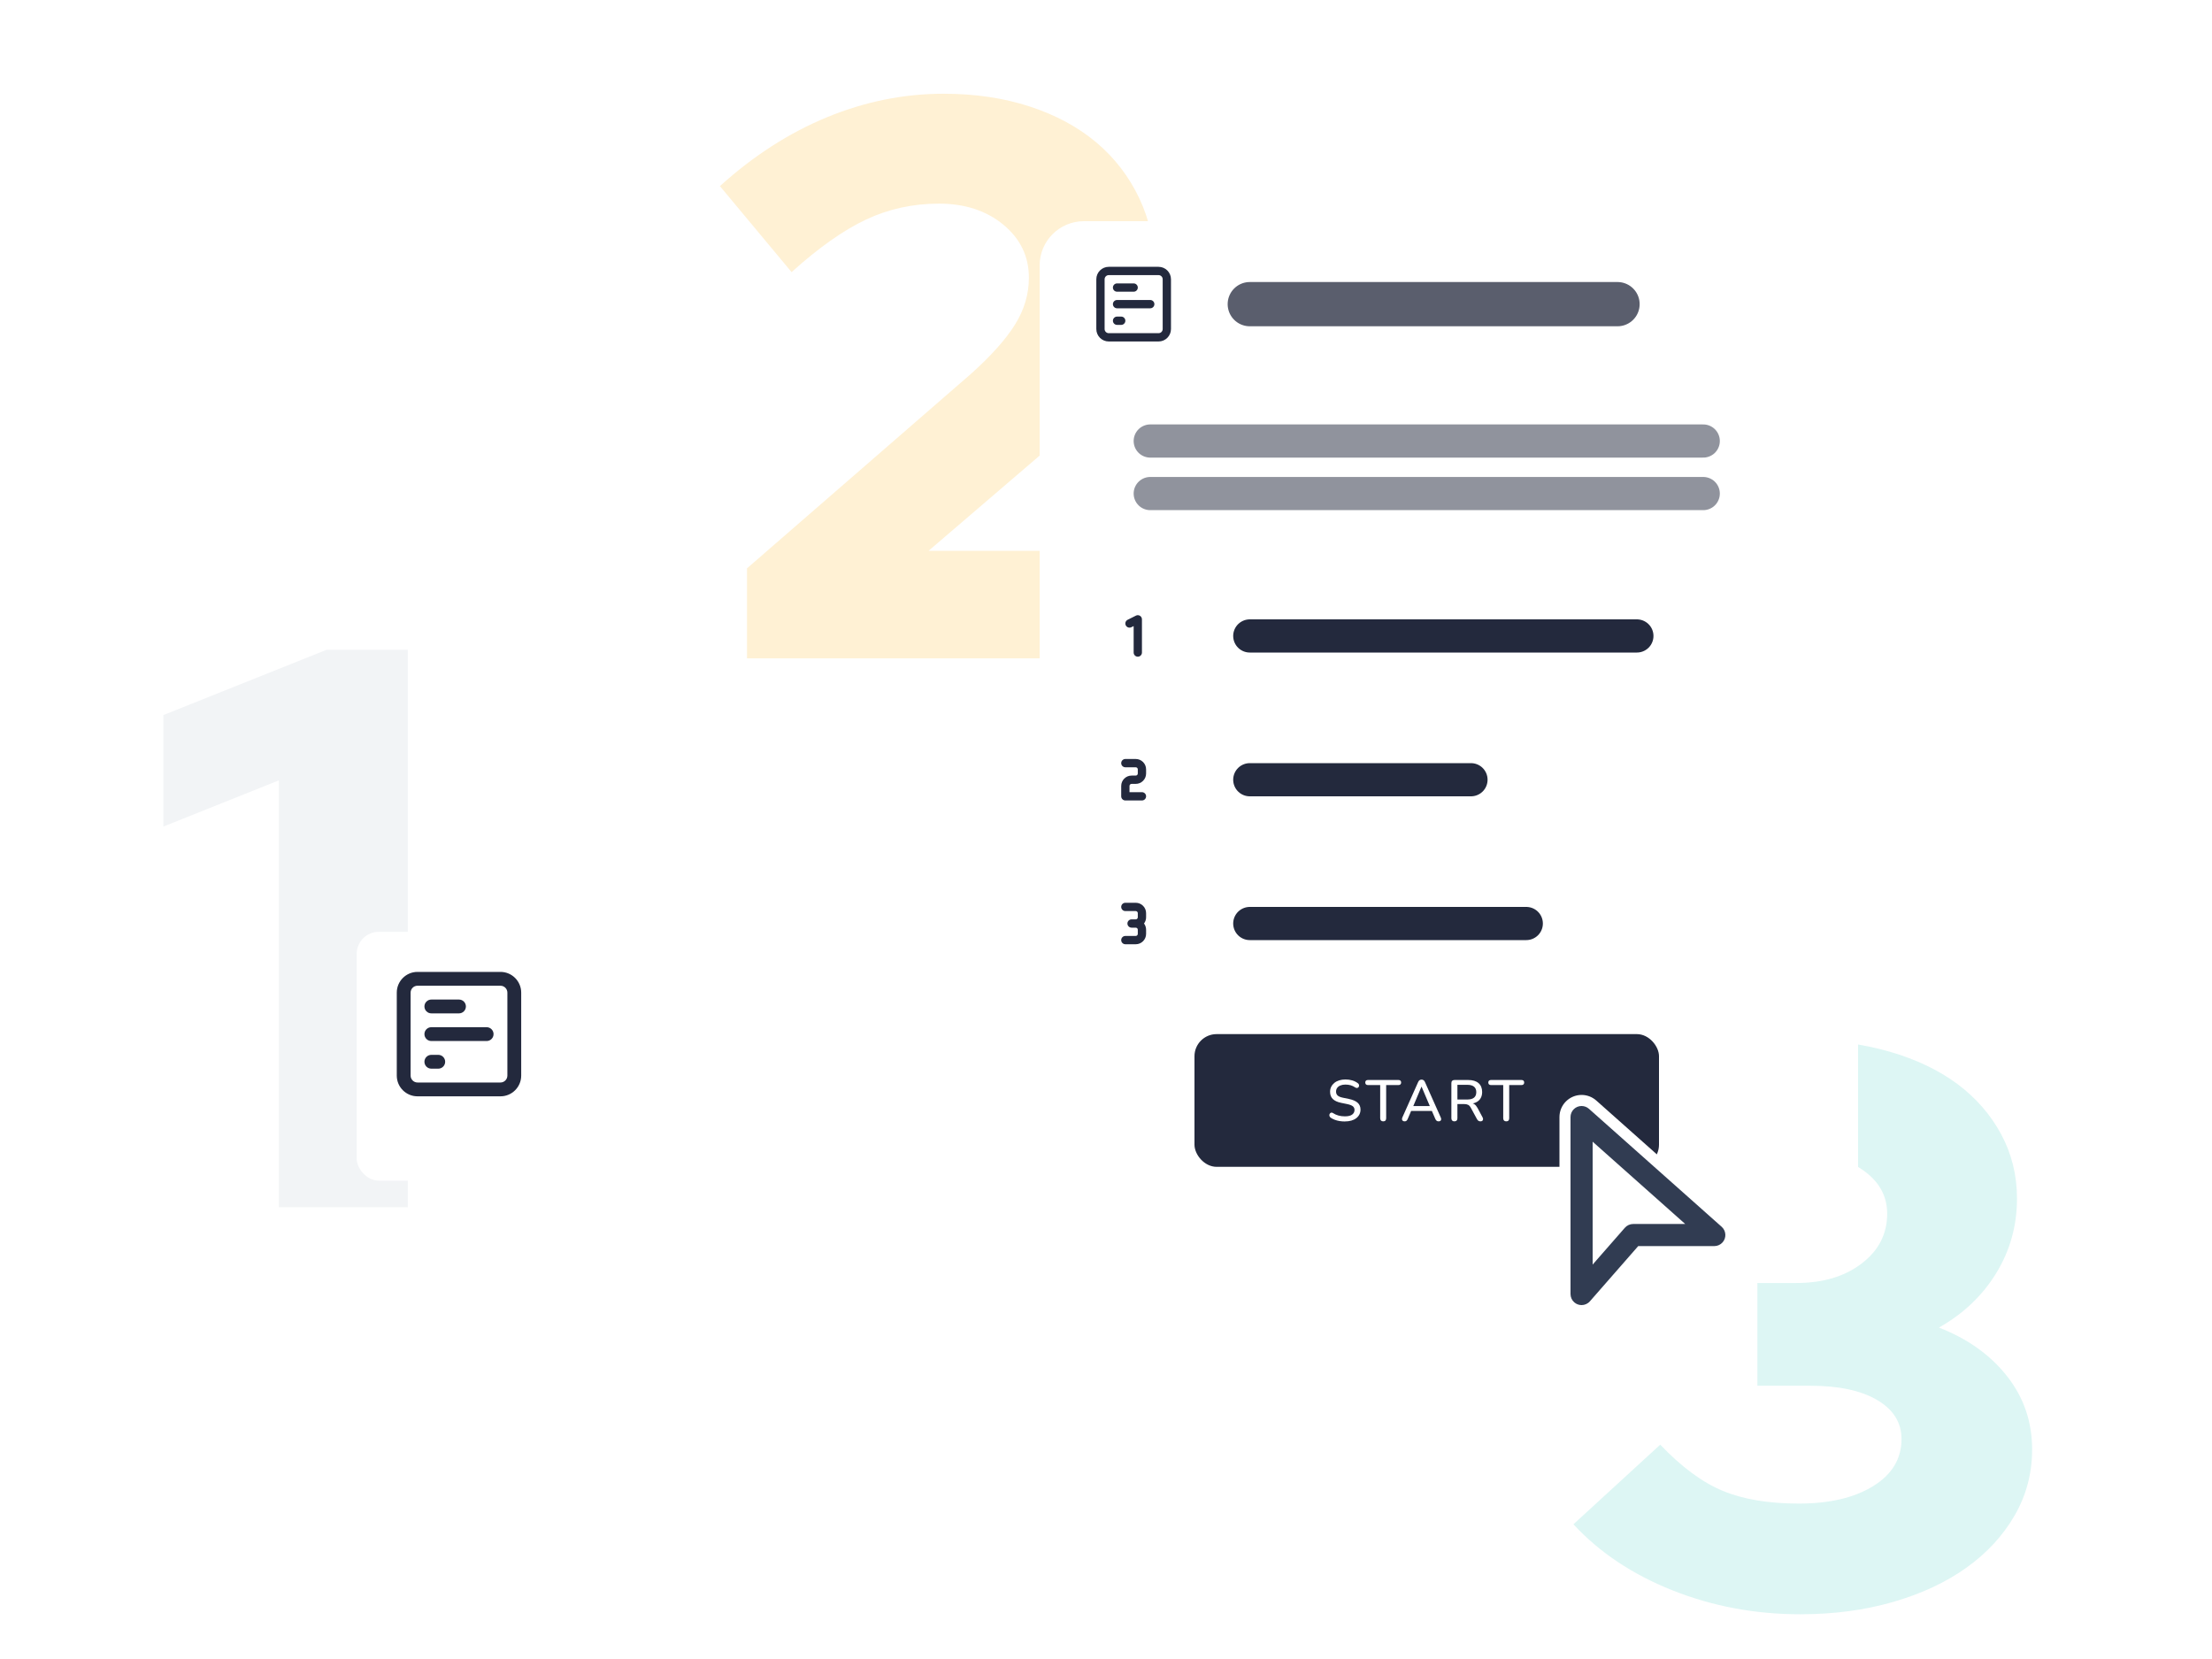 <?xml version="1.0" encoding="UTF-8"?><svg id="a" xmlns="http://www.w3.org/2000/svg" xmlns:xlink="http://www.w3.org/1999/xlink" viewBox="0 0 400 300"><defs><filter id="c" filterUnits="userSpaceOnUse"><feOffset dx="4" dy="4"/><feGaussianBlur result="d" stdDeviation="8"/><feFlood flood-color="#23293d" flood-opacity=".16"/><feComposite in2="d" operator="in"/><feComposite in="SourceGraphic"/></filter><filter id="g" filterUnits="userSpaceOnUse"><feOffset dx="4" dy="4"/><feGaussianBlur result="h" stdDeviation="8"/><feFlood flood-color="#23293d" flood-opacity=".16"/><feComposite in2="h" operator="in"/><feComposite in="SourceGraphic"/></filter></defs><g id="b"><path d="m135.08,119.048v-16.272l40.464-35.136c3.647-3.263,6.311-6.239,7.992-8.928,1.679-2.687,2.52-5.519,2.52-8.496,0-3.838-1.537-7.031-4.608-9.576-3.074-2.542-6.962-3.816-11.664-3.816s-9.097.961-13.176,2.88c-4.082,1.922-8.568,5.09-13.464,9.504l-12.96-15.552c6.048-5.472,12.503-9.623,19.368-12.456,6.862-2.83,13.896-4.248,21.096-4.248,5.663,0,10.847.77,15.552,2.304,4.703,1.537,8.712,3.697,12.024,6.48,3.312,2.785,5.904,6.145,7.776,10.08,1.872,3.938,2.808,8.258,2.808,12.96,0,5.569-1.465,10.825-4.392,15.768-2.93,4.945-7.704,10.296-14.328,16.056l-22.176,19.008h41.904v19.44h-74.736Z" style="fill:#fff1d4;"/><path d="m73.75,117.5v100.8h-23.328v-77.184l-20.88,8.352v-20.16l29.52-11.808h14.688Z" style="fill:#f2f4f6;"/><path d="m367.472,262.104c0,4.32-1.058,8.305-3.168,11.952-2.113,3.65-5.017,6.793-8.712,9.432-3.697,2.642-8.114,4.705-13.248,6.192-5.137,1.487-10.728,2.232-16.776,2.232-8.161,0-15.865-1.44-23.112-4.32-7.25-2.88-13.226-6.862-17.928-11.952l15.696-14.4c3.838,4.032,7.607,6.818,11.304,8.352,3.695,1.537,8.28,2.304,13.752,2.304,5.567,0,10.055-1.055,13.464-3.168,3.406-2.11,5.112-4.943,5.112-8.496,0-2.974-1.465-5.328-4.392-7.056-2.929-1.728-6.984-2.592-12.168-2.592h-9.504v-18.576h7.056c4.799,0,8.735-1.175,11.808-3.528,3.071-2.351,4.608-5.351,4.608-9,0-3.263-1.512-5.926-4.536-7.992-3.024-2.063-6.889-3.096-11.592-3.096-4.801,0-8.953.841-12.456,2.52-3.505,1.681-7.369,4.68-11.592,9l-15.84-14.256c4.896-5.472,10.991-9.767,18.288-12.888,7.295-3.119,14.783-4.68,22.464-4.68,5.663,0,10.895.698,15.696,2.088,4.799,1.393,8.878,3.337,12.24,5.832,3.359,2.498,5.998,5.522,7.92,9.072,1.919,3.553,2.88,7.441,2.88,11.664,0,4.896-1.249,9.385-3.744,13.464-2.497,4.081-5.953,7.369-10.368,9.864,5.184,2.016,9.288,4.946,12.312,8.784,3.024,3.841,4.536,8.257,4.536,13.248Z" style="fill:#ddf6f4;"/></g><rect x="60.5" y="164.5" width="45" height="45" rx="4" ry="4" style="fill:#fff; filter:url(#c);"/><rect id="e" x="68" y="172" width="30" height="30" style="fill:none;"/><path id="f" d="m90.5,198.25h-15c-2.071,0-3.75-1.679-3.75-3.75v-15c0-2.071,1.679-3.75,3.75-3.75h15c2.071,0,3.75,1.679,3.75,3.75v15c0,2.071-1.679,3.75-3.75,3.75Zm-15-20c-.69,0-1.25.56-1.25,1.25v15c0,.69.56,1.25,1.25,1.25h15c.69,0,1.25-.56,1.25-1.25v-15c0-.69-.56-1.25-1.25-1.25h-15Zm3.75,15h-1.25c-.69,0-1.25-.56-1.25-1.25s.56-1.25,1.25-1.25h1.25c.69,0,1.25.56,1.25,1.25s-.56,1.25-1.25,1.25Zm8.75-5h-10c-.69,0-1.25-.56-1.25-1.25s.56-1.25,1.25-1.25h10c.69,0,1.25.56,1.25,1.25s-.56,1.25-1.25,1.25Zm-5-5h-5c-.69,0-1.25-.56-1.25-1.25s.56-1.25,1.25-1.25h5c.69,0,1.25.56,1.25,1.25s-.56,1.25-1.25,1.25Z" style="fill:#23293d;"/><rect x="184" y="36" width="148" height="187" rx="8" ry="8" style="fill:#fff; filter:url(#g);"/><rect id="i" x="196" y="46" width="18" height="18" style="fill:none;"/><path id="j" d="m209.5,61.75h-9c-1.243,0-2.25-1.007-2.25-2.25v-9c0-1.243,1.007-2.25,2.25-2.25h9c1.243,0,2.25,1.007,2.25,2.25v9c0,1.243-1.007,2.25-2.25,2.25Zm-9-12c-.414,0-.75.336-.75.75v9c0,.414.336.75.75.75h9c.414,0,.75-.336.75-.75v-9c0-.414-.336-.75-.75-.75h-9Zm2.25,9h-.75c-.414,0-.75-.336-.75-.75s.336-.75.75-.75h.75c.414,0,.75.336.75.75s-.336.75-.75.75Zm5.25-3h-6c-.414,0-.75-.336-.75-.75s.336-.75.75-.75h6c.414,0,.75.336.75.75s-.336.75-.75.75Zm-3-3h-3c-.414,0-.75-.336-.75-.75s.336-.75.75-.75h3c.414,0,.75.336.75.75s-.336.75-.75.75Z" style="fill:#23293d;"/><line x1="226" y1="55" x2="292.5" y2="55" style="fill:none; opacity:.75; stroke:#23293d; stroke-linecap:round; stroke-linejoin:round; stroke-width:8px;"/><line x1="208" y1="79.75" x2="308" y2="79.75" style="fill:none; opacity:.5; stroke:#23293d; stroke-linecap:round; stroke-linejoin:round; stroke-width:6px;"/><line x1="208" y1="89.25" x2="308" y2="89.25" style="fill:none; opacity:.5; stroke:#23293d; stroke-linecap:round; stroke-linejoin:round; stroke-width:6px;"/><line x1="226" y1="115" x2="296" y2="115" style="fill:none; stroke:#23293d; stroke-linecap:round; stroke-linejoin:round; stroke-width:6px;"/><line x1="226" y1="141" x2="266" y2="141" style="fill:none; stroke:#23293d; stroke-linecap:round; stroke-linejoin:round; stroke-width:6px;"/><line x1="226" y1="167" x2="276" y2="167" style="fill:none; stroke:#23293d; stroke-linecap:round; stroke-linejoin:round; stroke-width:6px;"/><rect x="216" y="187" width="84" height="24" rx="4" ry="4" style="fill:#23293d;"/><g id="k"><rect id="l" x="196" y="106" width="18" height="18" style="fill:none;"/><path id="m" d="m205.75,118.75c-.414,0-.75-.336-.75-.75v-4.787l-.415.207c-.371.185-.823.034-1.008-.337-.185-.371-.034-.823.337-1.008h0l1.5-.75c.37-.186.821-.036,1.006.335.053.106.08.222.08.341v6c0,.414-.336.75-.75.75Z" style="fill:#23293d;"/></g><g id="n"><rect id="o" x="196" y="132" width="18" height="18" style="fill:none;"/><path id="p" d="m206.5,144.75h-3c-.414,0-.75-.336-.75-.75v-1.875c0-1.036.84-1.875,1.875-1.875h.75c.207,0,.375-.168.375-.375v-.75c0-.207-.168-.375-.375-.375h-1.875c-.414,0-.75-.336-.75-.75s.336-.75.75-.75h1.875c1.036,0,1.875.84,1.875,1.875v.75c0,1.036-.84,1.875-1.875,1.875h-.75c-.207,0-.375.168-.375.375v1.125h2.25c.414,0,.75.336.75.75s-.336.75-.75.75Z" style="fill:#23293d;"/></g><g id="q"><rect id="r" x="196" y="158" width="18" height="18" style="fill:none;"/><path id="s" d="m207.25,165.125c0-1.036-.84-1.875-1.875-1.875h-1.875c-.414,0-.75.336-.75.75s.336.75.75.75h1.875c.207,0,.375.168.375.375v.75c0,.207-.168.375-.375.375h-.75c-.414,0-.75.336-.75.75s.336.75.75.75h.75c.207,0,.375.168.375.375v.75c0,.207-.168.375-.375.375h-1.875c-.414,0-.75.336-.75.75s.336.75.75.75h1.875c1.036,0,1.875-.84,1.875-1.875v-.75c.001-.406-.131-.801-.375-1.125.244-.324.376-.719.375-1.125v-.75Z" style="fill:#23293d;"/></g><path d="m243.197,202.796c-.322,0-.637-.025-.945-.073-.308-.049-.599-.124-.872-.226-.273-.101-.518-.226-.735-.373-.105-.077-.177-.165-.215-.263-.039-.098-.049-.194-.032-.289.017-.095.058-.177.121-.247.063-.07.14-.114.231-.131.091-.017.192.013.304.089.315.203.647.352.998.446.35.095.731.142,1.145.142.595,0,1.034-.106,1.318-.32s.425-.492.425-.835c0-.28-.102-.502-.304-.667-.203-.164-.543-.295-1.019-.394l-1.123-.231c-.665-.14-1.16-.371-1.486-.693-.325-.322-.488-.756-.488-1.302,0-.329.068-.63.205-.903.137-.273.327-.509.572-.709.245-.2.539-.352.882-.457.343-.105.717-.158,1.123-.158.434,0,.842.056,1.223.168.381.112.723.284,1.024.515.091.063.152.142.184.236.032.095.038.188.021.278-.018.091-.058.168-.121.231s-.144.1-.241.11c-.098.011-.206-.023-.325-.1-.273-.182-.551-.313-.835-.394s-.597-.121-.94-.121c-.343,0-.642.052-.898.158s-.451.252-.588.441c-.137.189-.205.413-.205.672,0,.294.095.529.284.703.189.175.504.308.945.399l1.113.231c.7.147,1.221.374,1.565.682.343.308.515.718.515,1.228,0,.329-.067.625-.2.887-.133.263-.322.488-.567.677-.245.189-.541.334-.887.435-.346.102-.737.152-1.171.152Z" style="fill:#fff;"/><path d="m250.127,202.775c-.175,0-.31-.049-.404-.147s-.142-.234-.142-.409v-6.006h-2.226c-.147,0-.263-.04-.346-.121-.084-.08-.126-.194-.126-.341s.042-.259.126-.336c.084-.077.2-.116.346-.116h5.534c.154,0,.273.039.357.116.084.077.126.189.126.336s-.042.261-.126.341c-.084.081-.203.121-.357.121h-2.226v6.006c0,.175-.044.311-.131.409-.088.098-.222.147-.404.147Z" style="fill:#fff;"/><path d="m254.012,202.775c-.14,0-.252-.032-.336-.095s-.133-.147-.147-.252c-.014-.105.007-.224.063-.357l2.845-6.384c.07-.168.159-.287.268-.357.108-.07.229-.105.362-.105.126,0,.243.035.352.105.108.07.198.189.268.357l2.846,6.384c.063.133.087.254.073.362-.014.109-.06.193-.137.252-.077.06-.185.089-.326.089-.154,0-.277-.039-.367-.116-.091-.077-.172-.196-.241-.357l-.735-1.701.494.294h-4.473l.483-.294-.725,1.701c-.07.168-.147.289-.231.362-.084.074-.196.11-.336.11Zm3.034-6.269l-1.585,3.759-.263-.252h3.706l-.241.252-1.596-3.759h-.021Z" style="fill:#fff;"/><path d="m263,202.775c-.175,0-.31-.049-.404-.147s-.142-.234-.142-.409v-6.363c0-.182.049-.32.147-.415.098-.095.234-.142.409-.142h2.51c.798,0,1.414.189,1.848.567s.651.913.651,1.606c0,.448-.098.833-.294,1.155-.196.322-.481.567-.856.735-.375.168-.825.252-1.349.252l.095-.147h.273c.28,0,.523.07.73.21s.394.364.562.672l.903,1.68c.07.126.103.247.1.362-.004.116-.046.208-.126.278s-.194.105-.341.105c-.154,0-.278-.033-.373-.1-.095-.066-.18-.166-.257-.299l-1.103-2.037c-.147-.273-.315-.457-.504-.551s-.438-.142-.746-.142h-1.187v2.572c0,.175-.045.311-.137.409s-.228.147-.409.147Zm.546-3.948h1.796c.532,0,.935-.112,1.208-.336.273-.224.409-.557.409-.998,0-.434-.137-.763-.409-.987-.273-.224-.676-.336-1.208-.336h-1.796v2.656Z" style="fill:#fff;"/><path d="m272.376,202.775c-.175,0-.31-.049-.404-.147s-.142-.234-.142-.409v-6.006h-2.226c-.147,0-.263-.04-.346-.121-.084-.08-.126-.194-.126-.341s.042-.259.126-.336c.084-.077.2-.116.346-.116h5.534c.154,0,.273.039.357.116.084.077.126.189.126.336s-.042.261-.126.341c-.084.081-.203.121-.357.121h-2.226v6.006c0,.175-.044.311-.131.409-.088.098-.222.147-.404.147Z" style="fill:#fff;"/><rect id="t" x="272" y="194" width="48" height="48" style="fill:none;"/><polygon points="286.5 202.625 286.5 233.125 295.375 223.438 309.562 223.438 286.5 202.625" style="fill:#fff;"/><g id="u"><path d="m285.999,237.002c-.726,0-1.426-.263-1.973-.741-.653-.571-1.027-1.395-1.026-2.262v-31.999c0-1.654,1.346-3,3-3,.737,0,1.445.27,1.995.759l24,21.334c.599.533.954,1.267,1.001,2.067.047.8-.221,1.57-.754,2.169-.569.639-1.385,1.006-2.241,1.006h-13.304l-8.437,9.643c-.57.652-1.394,1.025-2.26,1.025Zm3.001-10.985l4.075-4.657c.571-.651,1.393-1.024,2.257-1.024l6.778-.002-13.11-11.654v17.336Z" style="fill:#313c52;"/><path d="m286,200c.49,0,.964.18,1.33.506l24,21.334c.825.734.899,1.998.164,2.824-.38.427-.923.67-1.494.67h-13.758l-8.736,9.984c-.396.453-.95.684-1.507.684-.467,0-.936-.163-1.315-.494-.435-.38-.684-.93-.684-1.508v-32c0-1.105.895-2,2-2m2,28.678l5.828-6.66c.38-.434.928-.682,1.504-.682h.002l9.406-.002-16.74-14.88v22.224m-2-30.678c-2.206,0-4,1.794-4,4v32c-.001,1.155.498,2.254,1.368,3.014.728.637,1.663.988,2.631.988,1.155,0,2.253-.498,3.013-1.368l8.137-9.3h12.851c1.141,0,2.231-.489,2.989-1.341,1.466-1.647,1.318-4.18-.329-5.646l-24.001-21.335c-.734-.652-1.678-1.011-2.659-1.011h0Zm4,25.355v-12.448l9.481,8.427-4.147.001c-1.154,0-2.25.497-3.01,1.364l-2.324,2.655h0Z" style="fill:#fff;"/></g></svg>